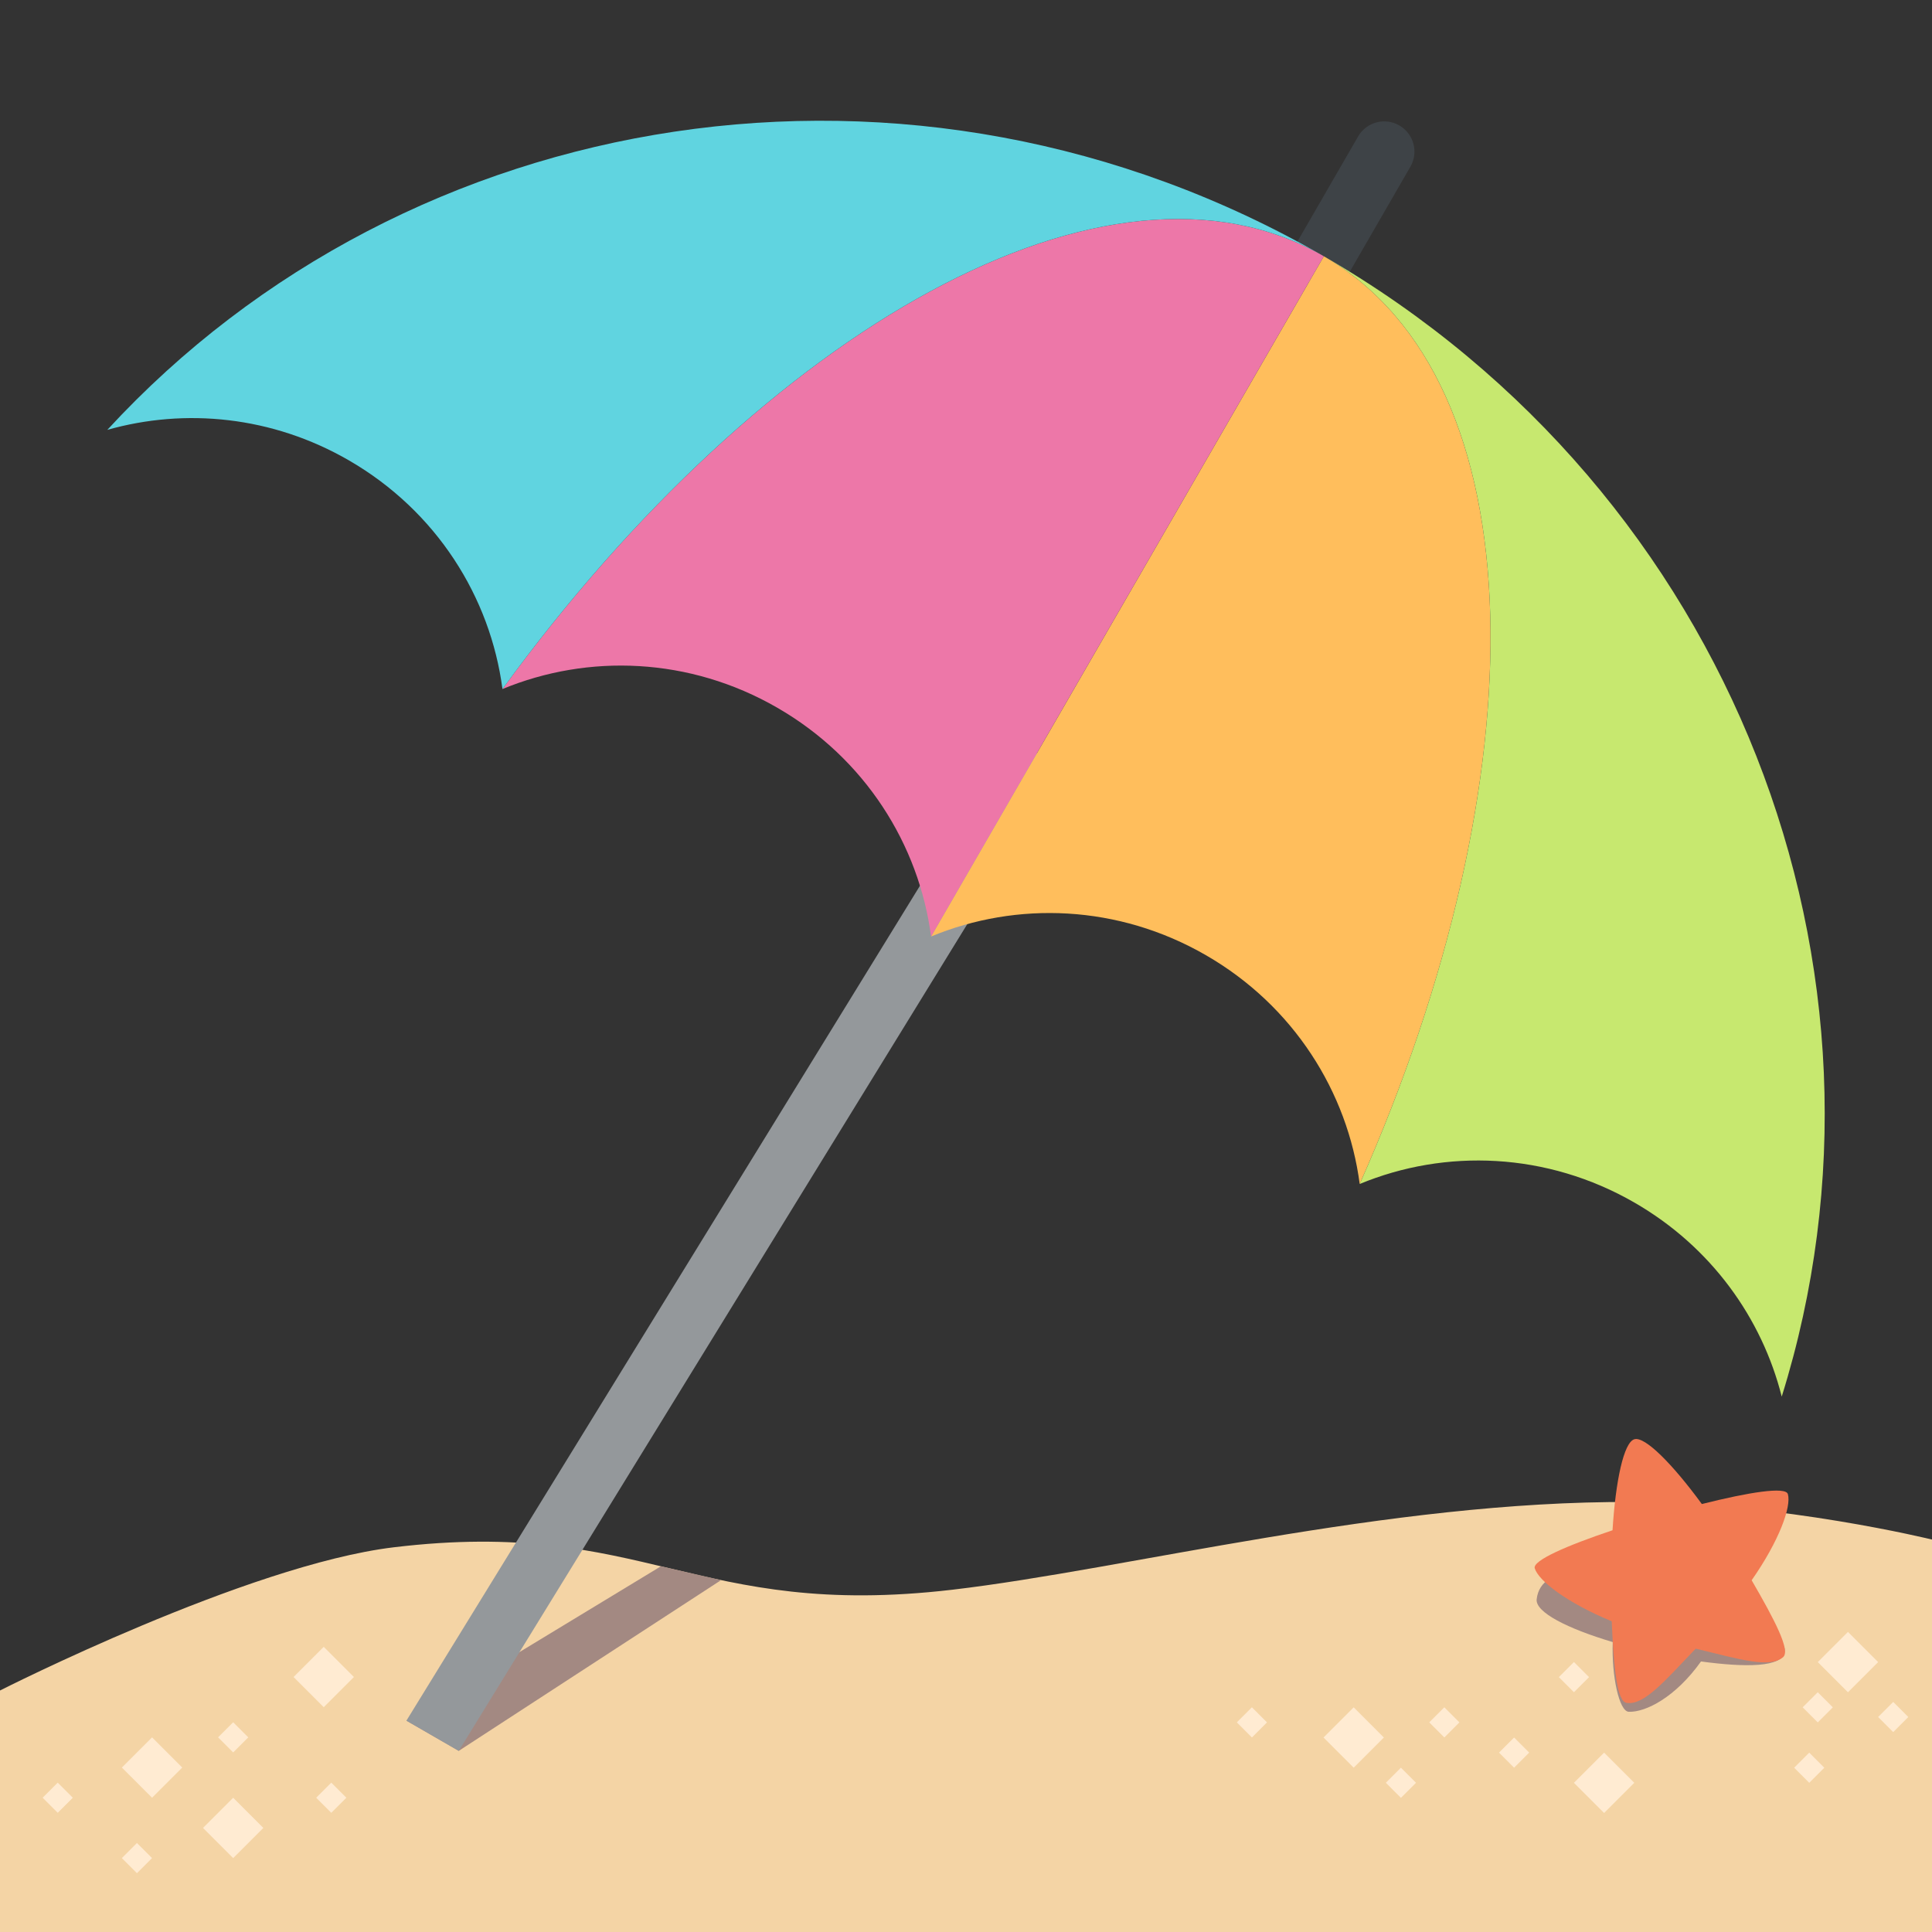 <?xml version="1.0" encoding="utf-8"?>
<!-- Generator: Adobe Illustrator 15.0.0, SVG Export Plug-In . SVG Version: 6.00 Build 0)  -->
<!DOCTYPE svg PUBLIC "-//W3C//DTD SVG 1.1//EN" "http://www.w3.org/Graphics/SVG/1.1/DTD/svg11.dtd">
<svg version="1.1" id="Layer_1" xmlns="http://www.w3.org/2000/svg" xmlns:xlink="http://www.w3.org/1999/xlink" x="0px" y="0px"
	 width="64px" height="64px" viewBox="0 0 64 64" enable-background="new 0 0 64 64" xml:space="preserve">
<rect x="0" y="0" width="64" height="64" fill="#333333" stroke="none"/>
<g>
	<g>
		<g>
			<path fill="#F4D4A5" d="M54.044,49.756c-8.063-0.043-16.724,2.23-22.5,2.906c-8.549,1-10.188-2.406-18.5-1.406
				C8.194,51.839,0,56,0,56v8h64V51C64,51,59.055,49.782,54.044,49.756z"/>
			<g>
				
					<rect x="4.337" y="57.851" transform="matrix(0.707 -0.707 0.707 0.707 -39.929 20.718)" fill="#FFEBD2" width="1.414" height="1.414"/>
				
					<rect x="7.024" y="59.851" transform="matrix(0.707 -0.707 0.707 0.707 -40.556 23.204)" fill="#FFEBD2" width="1.414" height="1.414"/>
				
					<rect x="7.378" y="57.204" transform="matrix(0.707 -0.707 0.707 0.707 -38.435 22.325)" fill="#FFEBD2" width="0.707" height="0.707"/>
				
					<rect x="10.628" y="59.204" transform="matrix(0.707 -0.707 0.707 0.707 -38.897 25.209)" fill="#FFEBD2" width="0.707" height="0.707"/>
				
					<rect x="4.19" y="61.204" transform="matrix(0.707 -0.707 0.707 0.707 -42.197 21.243)" fill="#FFEBD2" width="0.707" height="0.707"/>
				
					<rect x="1.565" y="59.204" transform="matrix(0.707 -0.707 0.707 0.707 -41.551 18.801)" fill="#FFEBD2" width="0.707" height="0.707"/>
				
					<rect x="10.024" y="54.851" transform="matrix(0.707 -0.707 0.707 0.707 -36.142 23.861)" fill="#FFEBD2" width="1.414" height="1.414"/>
			</g>
			<g>
				
					<rect x="41.128" y="56.704" transform="matrix(0.707 -0.707 0.707 0.707 -28.196 46.044)" fill="#FFEBD2" width="0.707" height="0.707"/>
				
					<rect x="46.065" y="58.704" transform="matrix(0.707 -0.707 0.707 0.707 -28.164 50.121)" fill="#FFEBD2" width="0.707" height="0.707"/>
				
					<rect x="47.503" y="56.704" transform="matrix(0.707 -0.707 0.707 0.707 -26.329 50.551)" fill="#FFEBD2" width="0.707" height="0.707"/>
				
					<rect x="49.815" y="57.704" transform="matrix(0.707 -0.707 0.707 0.707 -26.359 52.48)" fill="#FFEBD2" width="0.707" height="0.707"/>
				
					<rect x="51.797" y="55.204" transform="matrix(0.707 -0.707 0.707 0.707 -24.011 53.148)" fill="#FFEBD2" width="0.707" height="0.707"/>
				
					<rect x="62.375" y="56.524" transform="matrix(0.707 -0.707 0.707 0.707 -21.846 61.015)" fill="#FFEBD2" width="0.707" height="0.707"/>
				
					<rect x="59.593" y="58.204" transform="matrix(0.707 -0.707 0.707 0.707 -23.849 59.54)" fill="#FFEBD2" width="0.707" height="0.707"/>
				
					<rect x="59.875" y="56.204" transform="matrix(0.707 -0.707 0.707 0.707 -22.352 59.153)" fill="#FFEBD2" width="0.707" height="0.707"/>
				
					<rect x="44.146" y="56.851" transform="matrix(0.707 -0.707 0.707 0.707 -27.562 48.575)" fill="#FFEBD2" width="1.414" height="1.414"/>
				
					<rect x="60.521" y="54.351" transform="matrix(0.707 -0.707 0.707 0.707 -20.998 59.421)" fill="#FFEBD2" width="1.414" height="1.414"/>
				
					<rect x="52.443" y="58.351" transform="matrix(0.707 -0.707 0.707 0.707 -26.193 54.881)" fill="#FFEBD2" width="1.414" height="1.414"/>
			</g>
			<path fill="#A38982" d="M59.124,54.693c-0.046,0.558-1.337,0.54-2.776,0.345c-0.844,1.185-1.832,1.688-2.393,1.667
				c-0.32-0.011-0.572-1.192-0.531-2.309c-1.498-0.447-2.565-0.986-2.52-1.416C51.169,50.506,59.225,53.464,59.124,54.693z"/>
			<path fill="#F27A52" d="M54.141,47.677c0.35-0.103,1.266,0.823,2.235,2.146c1.552-0.39,2.776-0.586,2.85-0.329
				c0.118,0.415-0.28,1.536-1.2,2.854c0.761,1.312,1.293,2.327,1.043,2.546c-0.44,0.38-1.436,0.074-2.896-0.281
				c-1.039,1.087-1.711,1.882-2.287,1.798c-0.329-0.047-0.428-1.19-0.496-2.704c-1.484-0.613-2.426-1.342-2.55-1.756
				c-0.077-0.254,1.06-0.751,2.577-1.259C53.519,49.052,53.789,47.779,54.141,47.677z"/>
		</g>
		<g>
			<polygon fill="#A38982" points="15.197,58 13.463,56.999 21.894,51.885 23.886,52.344 			"/>
		</g>
		<g>
			<g>
				<path fill="#3E4347" d="M46.355,4.156c-0.479-0.277-1.091-0.113-1.367,0.366l-2.502,4.333l1.733,1.001l2.502-4.333
					C46.998,5.044,46.834,4.433,46.355,4.156z"/>
				<g>
					<polygon fill="#94989B" points="15.197,58 13.463,56.999 33.479,24.457 35.213,25.458 					"/>
				</g>
				<g>
					<path fill="#FFBE5C" d="M43.854,8.489L30.843,31.023c2.837-1.175,6.2-1.059,9.108,0.621c2.908,1.679,4.689,4.533,5.091,7.577
						C51.016,25.751,50.992,12.611,43.854,8.489z"/>
					<path fill="#ED77A8" d="M43.854,8.489L30.843,31.023c-0.4-3.043-2.183-5.898-5.091-7.577c-2.909-1.68-6.271-1.794-9.108-0.62
						C25.323,10.917,36.715,4.368,43.854,8.489z"/>
					<path fill="#C7E86F" d="M43.854,8.489c7.139,4.122,7.162,17.262,1.188,30.732c2.836-1.175,6.2-1.059,9.108,0.62
						c2.537,1.465,4.216,3.824,4.872,6.423C63.416,32.207,57.443,16.335,43.854,8.489z"/>
					<path fill="#60D4E0" d="M43.854,8.489c-7.139-4.121-18.531,2.428-27.209,14.337c-0.4-3.044-2.183-5.898-5.091-7.578
						c-2.537-1.465-5.42-1.739-7.999-1.008C13.532,3.406,30.264,0.644,43.854,8.489z"/>
				</g>
			</g>
		</g>
	</g>
</g>
</svg>
